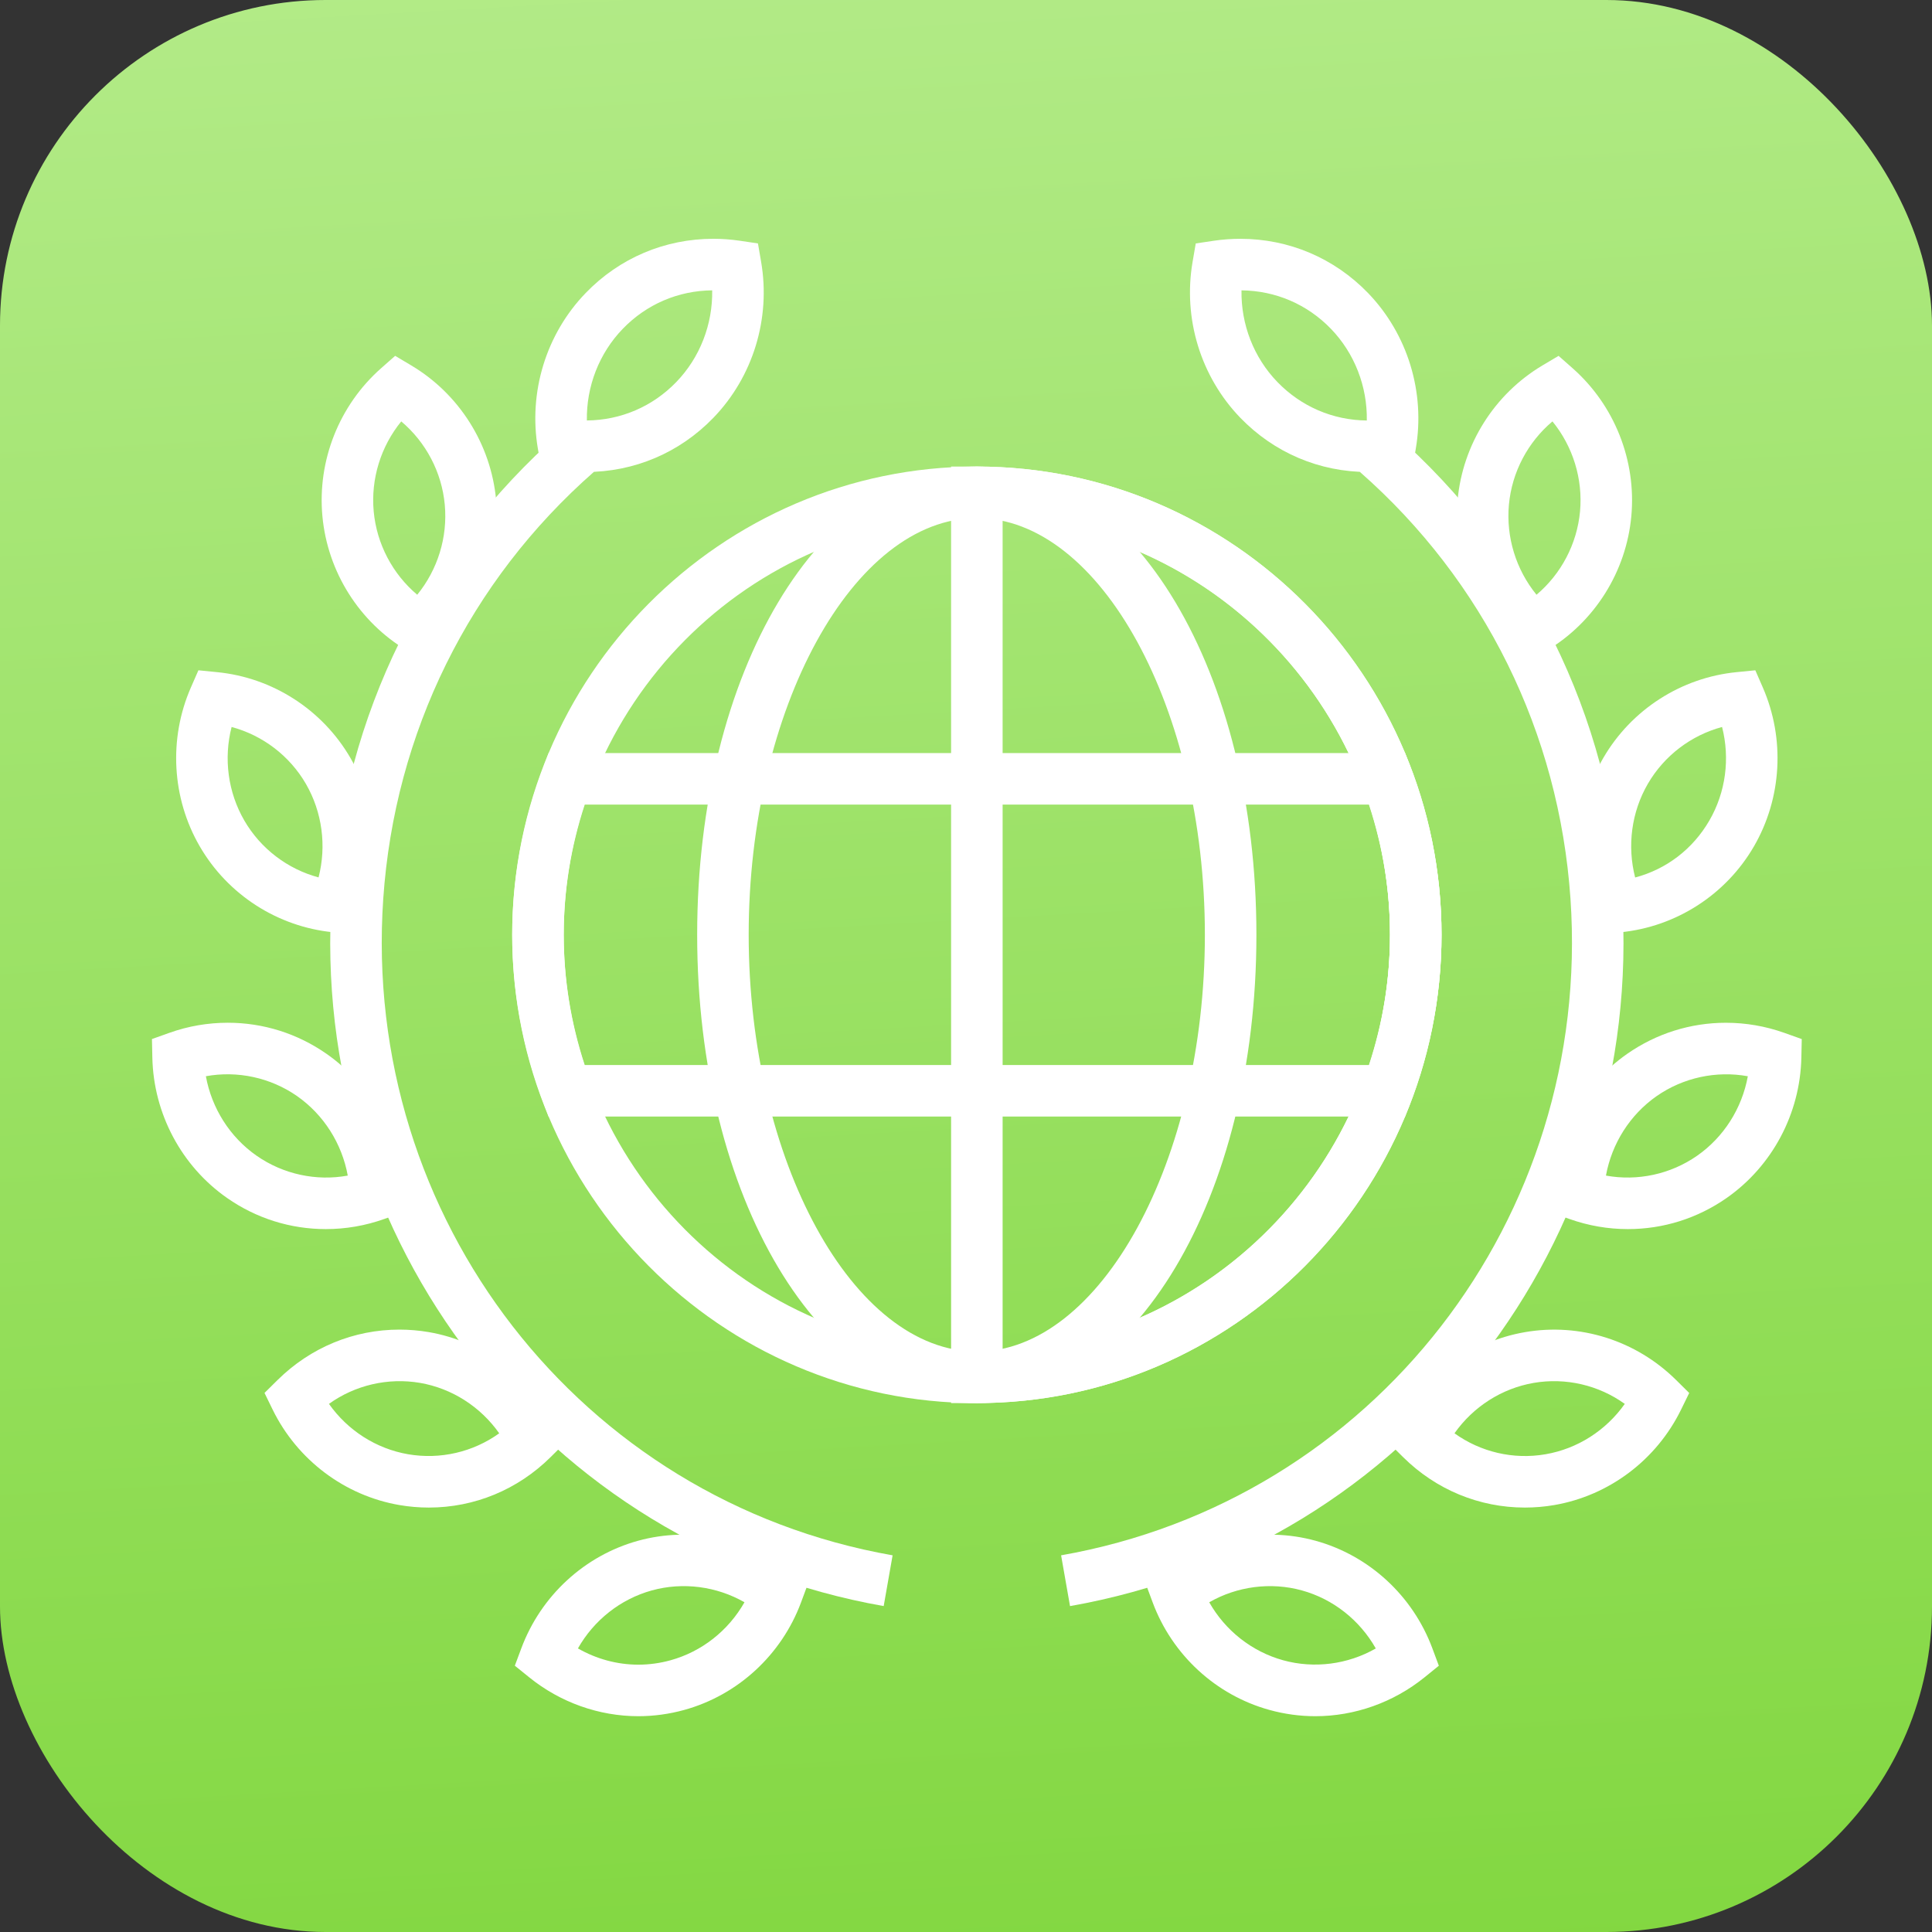 <?xml version="1.0" encoding="UTF-8"?> <svg xmlns="http://www.w3.org/2000/svg" width="89" height="89" viewBox="0 0 89 89" fill="none"><rect x="0" y="0" width="89" height="89" fill="#333333" stroke="none"/> <rect width="89" height="89" rx="15" fill="url(#paint0_linear_1020_2845)"></rect> <path d="M45 64.635C33.197 64.635 23.595 54.958 23.595 43.063C23.595 31.169 33.197 21.493 45 21.493C56.803 21.493 66.405 31.169 66.405 43.063C66.405 54.958 56.803 64.635 45 64.635ZM45 23.866C34.506 23.866 25.968 32.478 25.968 43.062C25.968 53.648 34.506 62.261 45 62.261C55.494 62.261 64.031 53.648 64.031 43.062C64.031 32.478 55.494 23.866 45 23.866Z" fill="white"></path> <path d="M45 64.635C37.775 64.635 32.116 55.16 32.116 43.063C32.116 30.968 37.775 21.493 45 21.493C52.221 21.493 57.878 30.968 57.878 43.063C57.878 55.16 52.221 64.635 45 64.635ZM45 23.866C39.303 23.866 34.489 32.658 34.489 43.062C34.489 53.468 39.303 62.261 45 62.261C50.694 62.261 55.504 53.468 55.504 43.062C55.504 32.658 50.694 23.866 45 23.866Z" fill="white"></path> <path d="M45 64.635H43.813V21.492H45C56.803 21.492 66.405 31.168 66.405 43.062C66.405 54.958 56.803 64.635 45 64.635ZM46.187 23.903V62.224C56.13 61.604 64.031 53.247 64.031 43.063C64.031 32.88 56.13 24.523 46.187 23.903Z" fill="white"></path> <path d="M64.725 51.435H25.27L24.982 50.662C24.062 48.193 23.595 45.636 23.595 43.062C23.595 40.486 24.063 37.929 24.985 35.462L25.273 34.69H64.726L65.014 35.461C65.939 37.929 66.407 40.487 66.407 43.062C66.407 45.638 65.939 48.196 65.014 50.664L64.725 51.435ZM26.936 49.062H63.061C63.706 47.1 64.033 45.087 64.033 43.062C64.033 41.038 63.706 39.024 63.061 37.064H26.937C26.294 39.023 25.969 41.037 25.969 43.062C25.969 45.086 26.293 47.099 26.936 49.062Z" fill="white"></path> <path d="M26.981 21.744C26.579 21.744 26.174 21.714 25.777 21.655L24.927 21.53L24.78 20.682C24.332 18.073 25.154 15.387 26.981 13.497C28.537 11.886 30.627 11 32.864 11C33.264 11 33.669 11.03 34.066 11.088L34.916 11.214L35.062 12.062C35.511 14.672 34.688 17.358 32.862 19.247C31.307 20.857 29.218 21.744 26.981 21.744ZM32.808 13.375C31.241 13.389 29.78 14.017 28.689 15.147C27.597 16.276 27.009 17.806 27.035 19.369C28.602 19.356 30.064 18.728 31.155 17.598C32.246 16.469 32.834 14.939 32.808 13.375Z" fill="white"></path> <path d="M19.503 30.417L18.759 29.974C16.549 28.659 15.089 26.344 14.852 23.779C14.615 21.216 15.625 18.669 17.554 16.965L18.203 16.392L18.947 16.835C21.156 18.151 22.616 20.466 22.854 23.029C23.09 25.591 22.08 28.138 20.152 29.843L19.503 30.417ZM18.484 19.412C17.544 20.564 17.077 22.058 17.215 23.56C17.354 25.061 18.086 26.442 19.22 27.398C20.161 26.244 20.628 24.75 20.489 23.248C20.351 21.749 19.618 20.369 18.484 19.412Z" fill="white"></path> <path d="M16.206 43.031L15.348 42.946C12.79 42.695 10.493 41.216 9.202 38.989C7.914 36.768 7.761 34.03 8.794 31.668L9.14 30.878L9.998 30.963C12.555 31.213 14.852 32.691 16.143 34.916C17.432 37.138 17.584 39.877 16.551 42.24L16.206 43.031ZM10.669 33.489C10.297 34.938 10.499 36.495 11.255 37.799C12.009 39.098 13.248 40.036 14.675 40.419C15.048 38.969 14.846 37.412 14.09 36.107C13.336 34.809 12.096 33.873 10.669 33.489Z" fill="white"></path> <path d="M15.009 56.62C13.379 56.62 11.806 56.125 10.463 55.188C8.362 53.722 7.074 51.305 7.018 48.721L7 47.865L7.808 47.577C8.673 47.269 9.577 47.114 10.495 47.114C12.126 47.114 13.698 47.609 15.041 48.545C17.144 50.014 18.43 52.432 18.484 55.013L18.502 55.869L17.696 56.156C16.83 56.464 15.926 56.62 15.009 56.62ZM9.484 49.578C9.753 51.053 10.589 52.381 11.821 53.24C13.046 54.095 14.572 54.421 16.02 54.155C15.752 52.682 14.916 51.353 13.683 50.491C12.46 49.639 10.935 49.313 9.484 49.578Z" fill="white"></path> <path d="M19.754 69.448C19.753 69.448 19.754 69.448 19.754 69.448C19.303 69.448 18.847 69.409 18.398 69.332C15.877 68.898 13.694 67.253 12.559 64.934L12.185 64.167L12.791 63.568C14.306 62.073 16.298 61.25 18.402 61.25C18.852 61.25 19.305 61.289 19.751 61.365C22.273 61.8 24.455 63.444 25.59 65.764L25.964 66.53L25.358 67.13C23.848 68.624 21.857 69.448 19.754 69.448ZM15.154 64.671C16.014 65.892 17.326 66.738 18.801 66.992C20.285 67.246 21.796 66.891 22.997 66.027C22.137 64.805 20.825 63.959 19.349 63.704C17.872 63.453 16.357 63.808 15.154 64.671Z" fill="white"></path> <path d="M29.406 79.059C27.591 79.059 25.806 78.423 24.38 77.269L23.716 76.732L24.015 75.932C24.918 73.51 26.928 71.658 29.394 70.977C31.851 70.299 34.552 70.871 36.537 72.478L37.199 73.015L36.902 73.814C36.002 76.236 33.99 78.088 31.522 78.77C30.83 78.961 30.118 79.059 29.406 79.059ZM26.623 75.936C27.471 76.423 28.433 76.685 29.406 76.685C29.904 76.685 30.403 76.617 30.89 76.482C32.335 76.083 33.558 75.111 34.295 73.81C33.012 73.075 31.462 72.869 30.026 73.265C28.583 73.664 27.36 74.636 26.623 75.936Z" fill="white"></path> <path d="M40.708 73.986C25.123 71.245 14.194 57.166 15.287 41.237C15.855 32.961 19.586 25.401 25.795 19.951L27.361 21.735C21.626 26.769 18.18 33.752 17.655 41.399C16.646 56.114 26.734 69.118 41.119 71.648L40.708 73.986Z" fill="white"></path> <path d="M63.02 21.744C60.784 21.744 58.696 20.857 57.138 19.247C55.312 17.357 54.489 14.672 54.938 12.062L55.084 11.214L55.935 11.088C56.331 11.03 56.736 11.001 57.136 11.001C59.374 11.001 61.462 11.887 63.019 13.497C64.845 15.389 65.668 18.075 65.218 20.683L65.073 21.531L64.222 21.657C63.825 21.715 63.421 21.744 63.02 21.744ZM57.191 13.376C57.165 14.939 57.753 16.469 58.844 17.597C59.938 18.728 61.398 19.356 62.964 19.371C62.991 17.807 62.402 16.277 61.311 15.147C60.22 14.018 58.759 13.39 57.191 13.376Z" fill="white"></path> <path d="M70.499 30.418L69.85 29.845C67.922 28.14 66.911 25.593 67.146 23.031C67.382 20.467 68.843 18.152 71.053 16.835L71.798 16.393L72.447 16.966C74.374 18.668 75.385 21.215 75.149 23.779C74.913 26.342 73.453 28.659 71.243 29.975L70.499 30.418ZM71.516 19.412C70.381 20.368 69.648 21.749 69.51 23.248C69.373 24.75 69.84 26.245 70.781 27.398C71.915 26.441 72.647 25.061 72.786 23.561C72.924 22.059 72.456 20.564 71.516 19.412Z" fill="white"></path> <path d="M73.794 43.032L73.448 42.241C72.416 39.877 72.569 37.138 73.857 34.917C75.149 32.691 77.446 31.213 80.003 30.963L80.861 30.878L81.206 31.669C82.238 34.034 82.084 36.771 80.797 38.99C79.507 41.215 77.21 42.695 74.652 42.947L73.794 43.032ZM79.329 33.489C77.904 33.873 76.665 34.809 75.91 36.107C75.153 37.412 74.952 38.971 75.325 40.423C76.761 40.043 77.978 39.12 78.744 37.799C79.499 36.496 79.702 34.94 79.329 33.489Z" fill="white"></path> <path d="M74.992 56.62C74.074 56.62 73.17 56.463 72.304 56.156L71.497 55.869L71.515 55.012C71.572 52.429 72.859 50.013 74.958 48.547C76.302 47.61 77.875 47.115 79.506 47.115C80.422 47.115 81.327 47.271 82.192 47.578L83 47.866L82.982 48.723C82.925 51.305 81.638 53.721 79.539 55.187C78.194 56.126 76.622 56.62 74.992 56.62ZM73.98 54.155C75.432 54.42 76.956 54.095 78.181 53.24C79.412 52.381 80.247 51.054 80.516 49.579C79.064 49.314 77.54 49.64 76.316 50.493C75.084 51.353 74.249 52.681 73.98 54.155Z" fill="white"></path> <path d="M70.246 69.448C68.144 69.448 66.152 68.624 64.642 67.13L64.036 66.53L64.41 65.764C65.544 63.445 67.726 61.801 70.249 61.367C72.788 60.928 75.373 61.754 77.209 63.569L77.816 64.169L77.441 64.935C76.307 67.254 74.124 68.898 71.602 69.332C71.153 69.41 70.698 69.448 70.246 69.448ZM67.003 66.027C68.206 66.891 69.714 67.249 71.198 66.992C72.674 66.738 73.986 65.892 74.847 64.672C73.644 63.808 72.131 63.451 70.651 63.705C69.175 63.96 67.862 64.806 67.003 66.027Z" fill="white"></path> <path d="M60.595 79.059C59.883 79.059 59.17 78.962 58.478 78.77C56.009 78.089 53.998 76.236 53.098 73.814L52.801 73.015L53.463 72.479C55.448 70.871 58.148 70.298 60.607 70.978C63.074 71.659 65.084 73.512 65.984 75.934L66.282 76.734L65.619 77.271C64.194 78.423 62.409 79.059 60.595 79.059ZM55.705 73.811C56.441 75.111 57.664 76.082 59.109 76.482C60.544 76.879 62.094 76.673 63.377 75.938C62.64 74.637 61.418 73.664 59.974 73.265C58.539 72.869 56.988 73.075 55.705 73.811Z" fill="white"></path> <path d="M49.292 73.987L48.881 71.648C63.266 69.118 73.353 56.114 72.346 41.401C71.821 33.754 68.374 26.77 62.64 21.735L64.207 19.952C70.414 25.402 74.146 32.962 74.714 41.238C75.804 57.166 64.876 71.245 49.292 73.987Z" fill="white"></path> <defs> <linearGradient id="paint0_linear_1020_2845" x1="15.966" y1="-97.754" x2="27.024" y2="98.594" gradientUnits="userSpaceOnUse"> <stop stop-color="#E4FFD0"></stop> <stop offset="1" stop-color="#7FD63C"></stop> </linearGradient> </defs> </svg> 